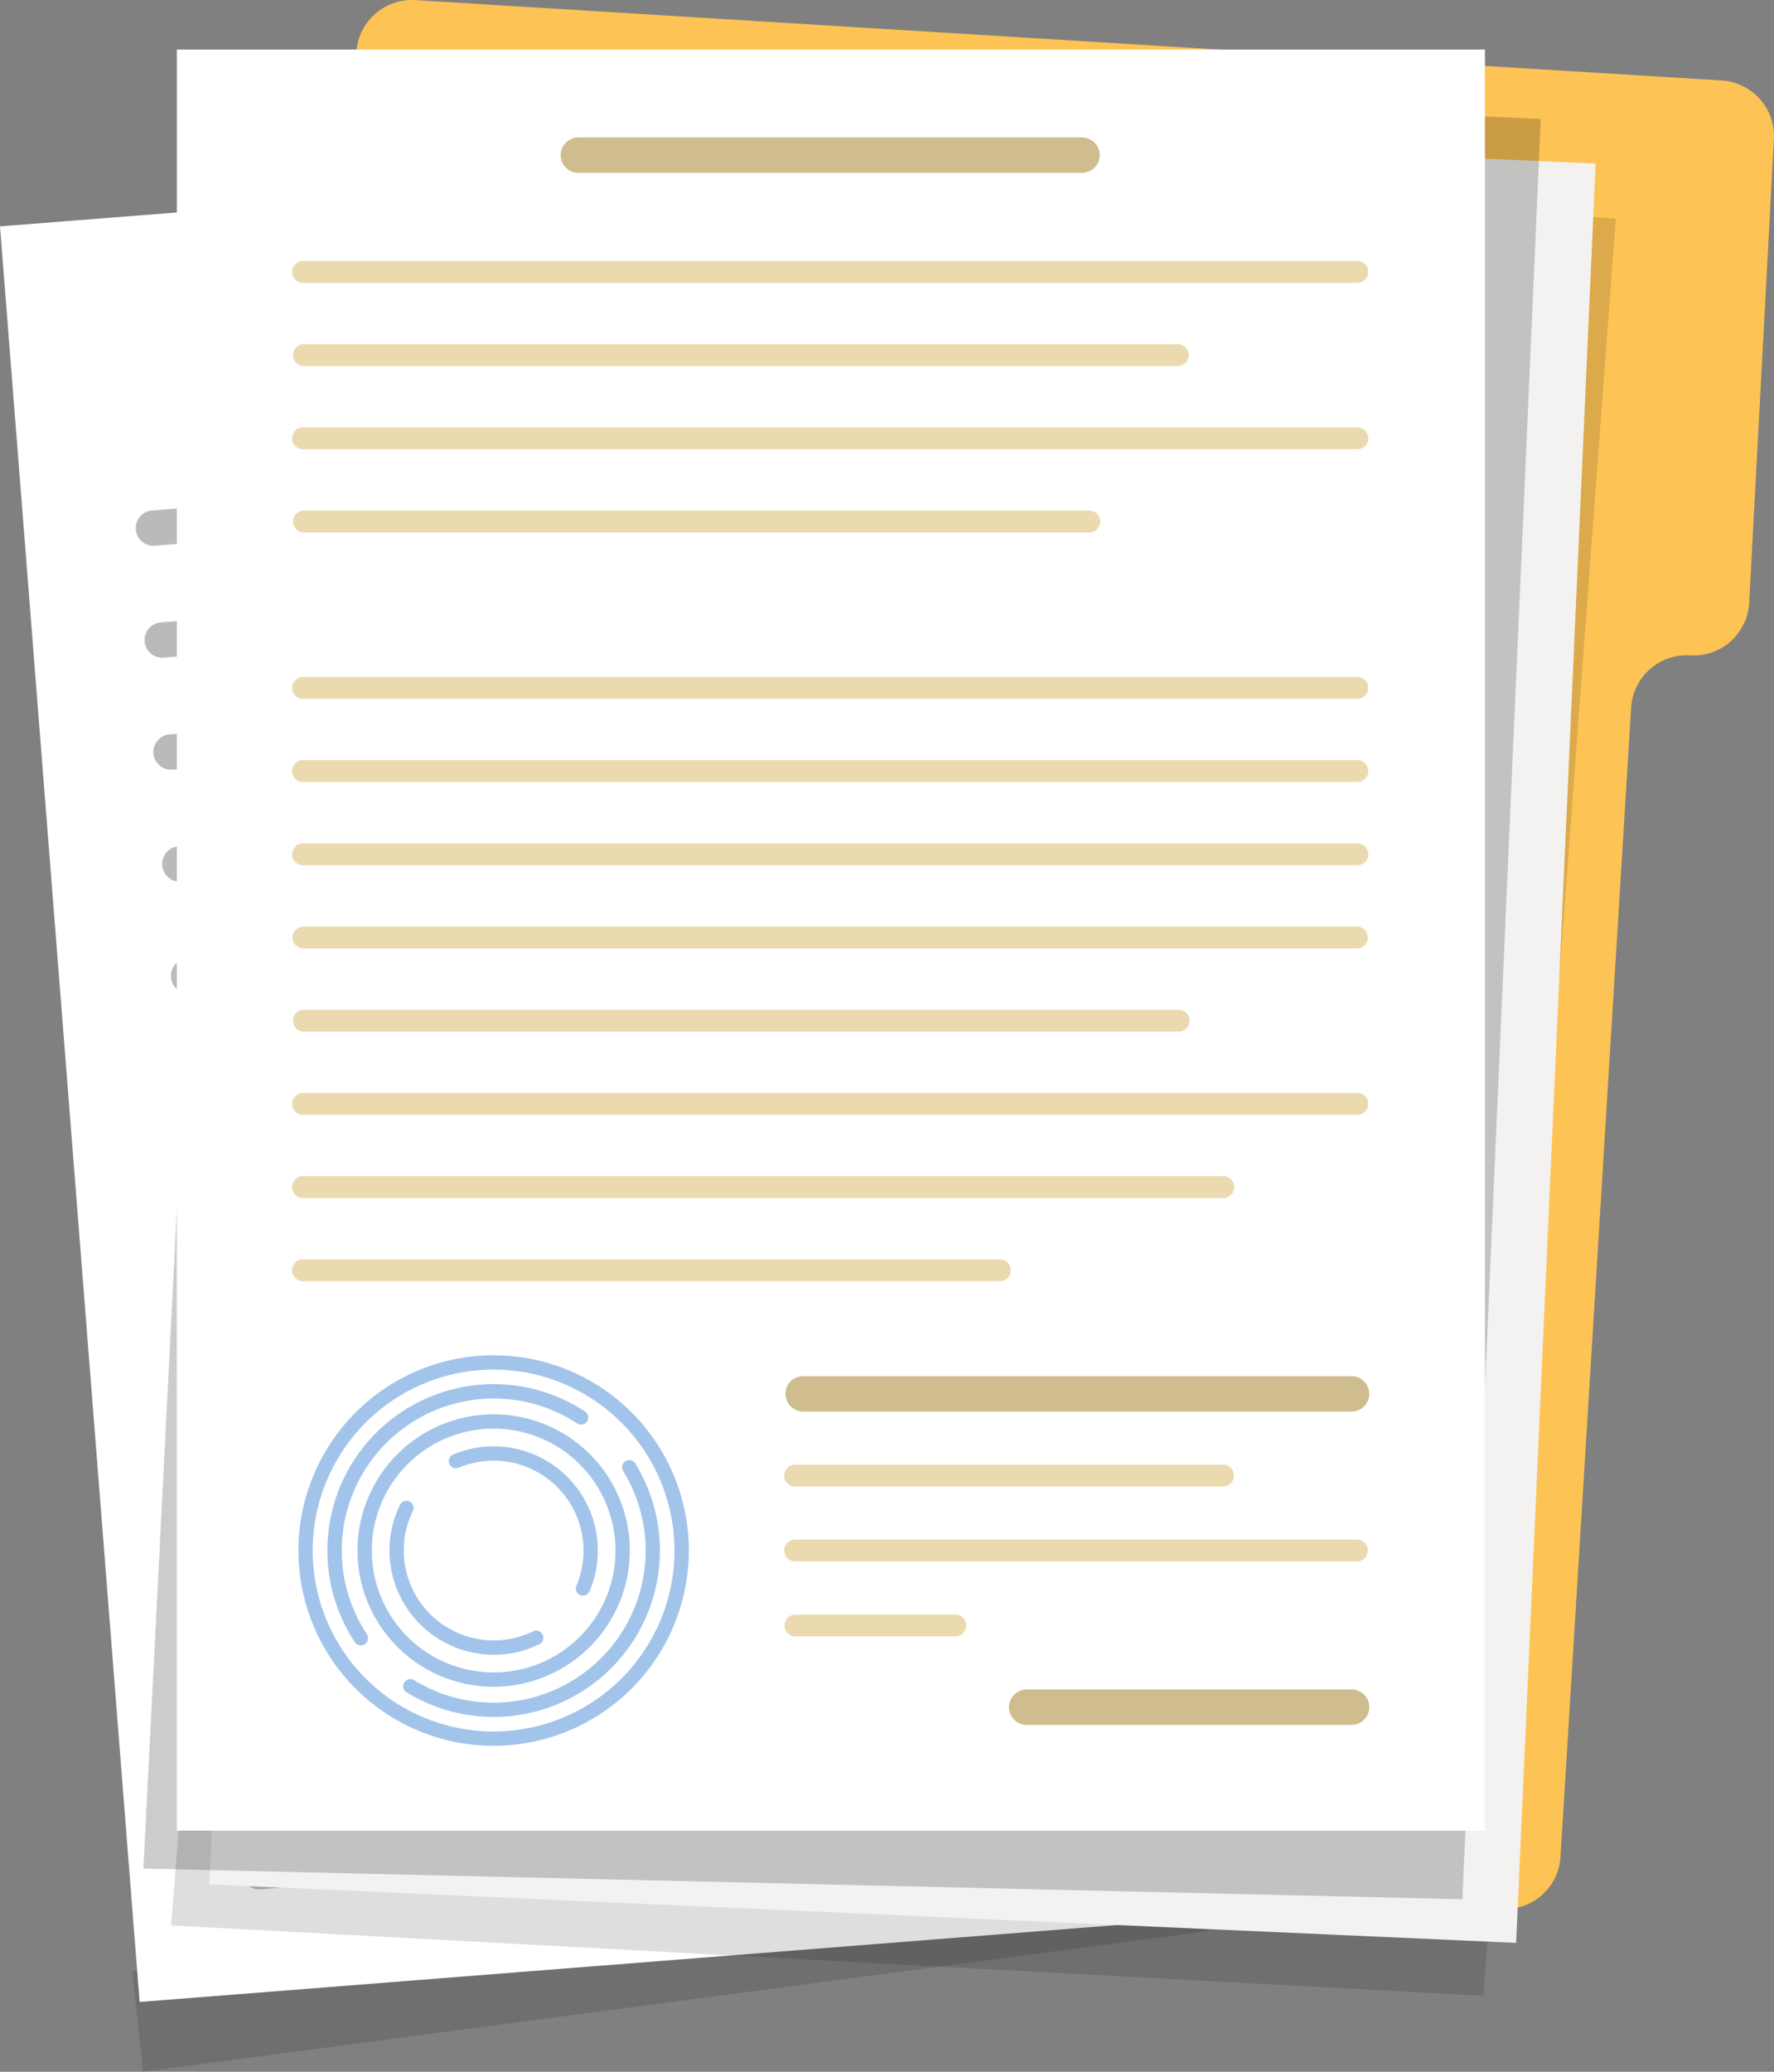 <svg id="グループ_22245" data-name="グループ 22245" xmlns="http://www.w3.org/2000/svg" xmlns:xlink="http://www.w3.org/1999/xlink" width="102.786" height="120" viewBox="0 0 102.786 120">
  <rect x="0" y="0" width="102.786" height="120" fill="#808080" stroke="none"/>
  <defs>
    <clipPath id="clip-path">
      <rect id="長方形_9122" data-name="長方形 9122" width="102.786" height="120" fill="none"/>
    </clipPath>
    <clipPath id="clip-path-3">
      <rect id="長方形_9115" data-name="長方形 9115" width="62.419" height="10.795" fill="none"/>
    </clipPath>
    <clipPath id="clip-path-4">
      <rect id="長方形_9117" data-name="長方形 9117" width="83.702" height="108.558" fill="none"/>
    </clipPath>
    <clipPath id="clip-path-5">
      <rect id="長方形_9119" data-name="長方形 9119" width="80.963" height="106.444" fill="none"/>
    </clipPath>
  </defs>
  <g id="グループ_22244" data-name="グループ 22244" clip-path="url(#clip-path)">
    <g id="グループ_22243" data-name="グループ 22243" transform="translate(0 0)">
      <g id="グループ_22242" data-name="グループ 22242" clip-path="url(#clip-path)">
        <g id="グループ_22235" data-name="グループ 22235" transform="translate(7.663 109.205)" opacity="0.13">
          <g id="グループ_22234" data-name="グループ 22234">
            <g id="グループ_22233" data-name="グループ 22233" clip-path="url(#clip-path-3)">
              <path id="パス_69656" data-name="パス 69656" d="M87.039,1245.4l.63,5.826,61.789-8.152-7.726-2.643Z" transform="translate(-87.039 -1240.434)"/>
            </g>
          </g>
        </g>
        <path id="パス_69657" data-name="パス 69657" d="M252.612,4.663,176.921.008a3.226,3.226,0,0,0-3.419,3.03l-5.887,99.869a3.226,3.226,0,0,0,3.022,3.41l69.215,4.257a3.226,3.226,0,0,0,3.418-3.022l4.094-66.568a3.226,3.226,0,0,1,3.418-3.022,3.226,3.226,0,0,0,3.42-3.048l1.432-26.859a3.226,3.226,0,0,0-3.024-3.392" transform="translate(-152.854 -0.002)" fill="#fdc355"/>
        <rect id="長方形_9116" data-name="長方形 9116" width="75.79" height="103.162" transform="translate(0 13.112) rotate(-4.498)" fill="#fff"/>
        <path id="パス_69658" data-name="パス 69658" d="M186.9,179.758l1.446.482a4.425,4.425,0,0,1-.336,1.412,2.213,2.213,0,0,1-.687.893,2.131,2.131,0,0,1-1.122.371,2.518,2.518,0,0,1-1.4-.234,2.7,2.7,0,0,1-1.017-1.133,5.436,5.436,0,0,1-.562-2.179,4.753,4.753,0,0,1,.465-2.813,2.233,2.233,0,0,1,1.855-1.116,2.1,2.1,0,0,1,1.579.432,3.482,3.482,0,0,1,.964,1.632l-1.376.55a2.076,2.076,0,0,0-.193-.471,1.1,1.1,0,0,0-.359-.369.733.733,0,0,0-.445-.1.908.908,0,0,0-.784.677,3.478,3.478,0,0,0-.107,1.442,3.6,3.6,0,0,0,.391,1.628.814.814,0,0,0,.768.388.776.776,0,0,0,.665-.415,2.709,2.709,0,0,0,.258-1.073" transform="translate(-167.067 -159.986)" fill="#5c5c5c"/>
        <path id="パス_69659" data-name="パス 69659" d="M246.9,174.339a4.7,4.7,0,0,1,.488-2.814,2.285,2.285,0,0,1,1.886-1.141,2.311,2.311,0,0,1,2.065.813,4.6,4.6,0,0,1,.912,2.662,6.013,6.013,0,0,1-.141,2.1,2.824,2.824,0,0,1-.782,1.333,2.266,2.266,0,0,1-1.4.565,2.525,2.525,0,0,1-1.478-.276,2.721,2.721,0,0,1-1.026-1.161,5.471,5.471,0,0,1-.522-2.084m1.6-.116a3.185,3.185,0,0,0,.415,1.551.905.905,0,0,0,1.589-.115,3.545,3.545,0,0,0,.15-1.705,2.917,2.917,0,0,0-.412-1.47.906.906,0,0,0-.836-.409.884.884,0,0,0-.738.54,3.2,3.2,0,0,0-.168,1.607" transform="translate(-225.14 -155.374)" fill="#5c5c5c"/>
        <path id="パス_69660" data-name="パス 69660" d="M314.658,164.682l1.492-.117,2.261,3.85-.315-4,1.506-.118.569,7.235-1.506.118-2.248-3.82.312,3.972-1.5.118Z" transform="translate(-286.956 -149.829)" fill="#5c5c5c"/>
        <path id="パス_69661" data-name="パス 69661" d="M378.742,159.712l4.856-.382.141,1.787-1.629.128.429,5.448-1.6.126-.429-5.448-1.629.128Z" transform="translate(-345.399 -145.303)" fill="#5c5c5c"/>
        <path id="パス_69662" data-name="パス 69662" d="M442.916,163.559l-.569-7.235,2.662-.209a2.842,2.842,0,0,1,1.146.089,1.342,1.342,0,0,1,.683.609,2.617,2.617,0,0,1,.332,1.153,2.682,2.682,0,0,1-.1,1.053,1.847,1.847,0,0,1-.449.748,1.637,1.637,0,0,1-.538.33,1.451,1.451,0,0,1,.437.234,2.132,2.132,0,0,1,.285.36,3.081,3.081,0,0,1,.259.432l.939,2.036-1.8.142-1.028-2.144a1.767,1.767,0,0,0-.333-.535.549.549,0,0,0-.4-.137l-.141.011.231,2.936Zm1.266-4.43.674-.053a1.785,1.785,0,0,0,.415-.132.435.435,0,0,0,.241-.247.857.857,0,0,0,.067-.427.813.813,0,0,0-.2-.525.76.76,0,0,0-.611-.141l-.7.055Z" transform="translate(-403.404 -142.356)" fill="#5c5c5c"/>
        <path id="パス_69663" data-name="パス 69663" d="M510.089,156.875l-1.813.143-.158,1.214-1.631.128,1.374-7.388,1.742-.137,2.512,7.082-1.673.132Zm-.454-1.538-.775-2.556-.36,2.645Z" transform="translate(-461.897 -137.556)" fill="#5c5c5c"/>
        <path id="パス_69664" data-name="パス 69664" d="M572.73,149.406l1.447.482a4.424,4.424,0,0,1-.336,1.412,2.214,2.214,0,0,1-.687.893,2.131,2.131,0,0,1-1.122.371,2.518,2.518,0,0,1-1.4-.234,2.7,2.7,0,0,1-1.017-1.133,5.435,5.435,0,0,1-.562-2.179,4.753,4.753,0,0,1,.465-2.813,2.233,2.233,0,0,1,1.855-1.116,2.1,2.1,0,0,1,1.579.432,3.481,3.481,0,0,1,.964,1.632l-1.376.55a2.087,2.087,0,0,0-.193-.471,1.1,1.1,0,0,0-.359-.369.733.733,0,0,0-.445-.1.908.908,0,0,0-.784.677,3.477,3.477,0,0,0-.107,1.442,3.6,3.6,0,0,0,.391,1.628.814.814,0,0,0,.768.388.776.776,0,0,0,.664-.415,2.708,2.708,0,0,0,.258-1.073" transform="translate(-518.927 -132.306)" fill="#5c5c5c"/>
        <path id="パス_69665" data-name="パス 69665" d="M627.91,140.111l4.855-.382.141,1.787-1.629.128.429,5.448-1.6.126-.429-5.448-1.629.128Z" transform="translate(-572.63 -127.427)" fill="#5c5c5c"/>
        <path id="パス_69666" data-name="パス 69666" d="M148.24,1050.188l27.288-2.147a1.024,1.024,0,0,1,.161,2.042L148.4,1052.23a1.024,1.024,0,0,1-.161-2.042" transform="translate(-134.329 -955.771)" fill="#bababa"/>
        <path id="パス_69667" data-name="パス 69667" d="M96.087,387.231l27.288-2.147a1.024,1.024,0,1,1,.161,2.042l-27.288,2.147a1.024,1.024,0,1,1-.161-2.042" transform="translate(-86.767 -351.18)" fill="#bababa"/>
        <path id="パス_69668" data-name="パス 69668" d="M154.035,1125.953l24.707-1.944a1.024,1.024,0,1,1,.161,2.042L154.2,1128a1.024,1.024,0,1,1-.161-2.042" transform="translate(-139.614 -1025.052)" fill="#bababa"/>
        <path id="パス_69669" data-name="パス 69669" d="M142.351,980.168l21.351-1.68a1.024,1.024,0,0,1,.161,2.042l-21.351,1.68a1.024,1.024,0,0,1-.161-2.042" transform="translate(-128.958 -892.341)" fill="#bababa"/>
        <path id="パス_69670" data-name="パス 69670" d="M159.83,1208.66l13.607-1.07a1.024,1.024,0,0,1,.161,2.042l-13.607,1.07a1.024,1.024,0,0,1-.161-2.042" transform="translate(-144.899 -1101.274)" fill="#bababa"/>
        <path id="パス_69671" data-name="パス 69671" d="M136.65,902.864l27.288-2.147a1.024,1.024,0,1,1,.161,2.042l-27.288,2.147a1.024,1.024,0,1,1-.161-2.042" transform="translate(-123.759 -821.417)" fill="#bababa"/>
        <path id="パス_69672" data-name="パス 69672" d="M130.855,801.854l60.847-4.787a1.024,1.024,0,1,1,.161,2.042L131.016,803.9a1.024,1.024,0,1,1-.161-2.042" transform="translate(-118.474 -726.893)" fill="#bababa"/>
        <path id="パス_69673" data-name="パス 69673" d="M125.061,732.4l55.684-4.381a1.024,1.024,0,0,1,.161,2.042l-55.684,4.38a1.024,1.024,0,0,1-.161-2.042" transform="translate(-113.191 -663.923)" fill="#bababa"/>
        <path id="パス_69674" data-name="パス 69674" d="M119.266,654.53l60.847-4.787a1.024,1.024,0,0,1,.161,2.042l-60.847,4.787a1.024,1.024,0,0,1-.161-2.042" transform="translate(-107.906 -592.539)" fill="#bababa"/>
        <path id="パス_69675" data-name="パス 69675" d="M113.471,599.8l37.614-2.959a1.024,1.024,0,1,1,.161,2.042l-37.614,2.959a1.024,1.024,0,0,1-.161-2.042" transform="translate(-102.621 -544.294)" fill="#bababa"/>
        <path id="パス_69676" data-name="パス 69676" d="M107.676,507.207l60.847-4.787a1.024,1.024,0,0,1,.161,2.042l-60.847,4.787a1.024,1.024,0,1,1-.161-2.042" transform="translate(-97.336 -458.185)" fill="#bababa"/>
        <path id="パス_69677" data-name="パス 69677" d="M101.881,433.546l60.847-4.787a1.024,1.024,0,0,1,.161,2.042l-60.847,4.787a1.024,1.024,0,1,1-.161-2.042" transform="translate(-92.051 -391.009)" fill="#bababa"/>
        <path id="パス_69678" data-name="パス 69678" d="M90.292,286.223l60.847-4.787a1.024,1.024,0,1,1,.161,2.042l-60.847,4.787a1.024,1.024,0,0,1-.161-2.042" transform="translate(-81.482 -256.657)" fill="#bababa"/>
        <path id="パス_69679" data-name="パス 69679" d="M561.848,908.985a12.732,12.732,0,1,0,13.692,11.695,12.732,12.732,0,0,0-13.692-11.695m1.886,23.979a11.321,11.321,0,1,1,10.4-12.174,11.321,11.321,0,0,1-10.4,12.174" transform="translate(-501.683 -828.924)" fill="#a2c4ea"/>
        <path id="パス_69680" data-name="パス 69680" d="M593.013,942.891a9.747,9.747,0,1,0,10.481,8.952,9.747,9.747,0,0,0-10.481-8.952m1.322,16.808a7.113,7.113,0,1,1,6.534-7.649,7.113,7.113,0,0,1-6.534,7.649" transform="translate(-532.614 -859.853)" fill="#a2c4ea"/>
        <path id="パス_69681" data-name="パス 69681" d="M661.085,1016.05a3.6,3.6,0,1,0-3.3,3.866,3.6,3.6,0,0,0,3.3-3.866" transform="translate(-596.338 -923.578)" fill="#a2c4ea"/>
        <g id="グループ_22238" data-name="グループ 22238" transform="translate(9.917 7.041)" opacity="0.13">
          <g id="グループ_22237" data-name="グループ 22237">
            <g id="グループ_22236" data-name="グループ 22236" clip-path="url(#clip-path-4)">
              <path id="パス_69682" data-name="パス 69682" d="M188.675,188.534l-76.028-4.076L120.84,79.976l75.51,5.63Z" transform="translate(-112.648 -79.977)"/>
            </g>
          </g>
        </g>
        <rect id="長方形_9118" data-name="長方形 9118" width="103.162" height="75.79" transform="translate(12.13 109.149) rotate(-87.44)" fill="#f3f2f0"/>
        <path id="パス_69683" data-name="パス 69683" d="M501.3,178.7l-29.157-1.284a1.024,1.024,0,0,1,.09-2.046l29.157,1.284a1.024,1.024,0,0,1-.09,2.046" transform="translate(-429.687 -159.932)" fill="#bababa"/>
        <path id="パス_69684" data-name="パス 69684" d="M512.047,241.9l-42.874-1.888a.633.633,0,1,1,.056-1.264l42.874,1.888a.633.633,0,1,1-.056,1.264" transform="translate(-427.316 -217.731)" fill="#e5e5e5"/>
        <path id="パス_69685" data-name="パス 69685" d="M509.638,296.586,466.765,294.7a.633.633,0,0,1-.6-.66h0a.633.633,0,0,1,.66-.6l42.874,1.888a.633.633,0,1,1-.056,1.264" transform="translate(-425.12 -267.6)" fill="#e5e5e5"/>
        <path id="パス_69686" data-name="パス 69686" d="M507.231,351.27l-42.874-1.888a.633.633,0,1,1,.056-1.264l42.874,1.888a.633.633,0,0,1-.056,1.264" transform="translate(-422.924 -317.47)" fill="#e5e5e5"/>
        <path id="パス_69687" data-name="パス 69687" d="M489.595,444.614l-29.157-1.284a1.024,1.024,0,0,1,.09-2.046l29.157,1.284a1.024,1.024,0,1,1-.09,2.046" transform="translate(-419.009 -402.433)" fill="#bababa"/>
        <path id="パス_69688" data-name="パス 69688" d="M500.338,507.814l-42.874-1.888a.633.633,0,0,1,.056-1.264l42.874,1.888a.633.633,0,0,1-.056,1.264" transform="translate(-416.638 -460.232)" fill="#e5e5e5"/>
        <path id="パス_69689" data-name="パス 69689" d="M497.93,562.5l-42.874-1.888a.633.633,0,1,1,.056-1.264l42.874,1.888a.633.633,0,0,1-.056,1.264" transform="translate(-414.443 -510.102)" fill="#e5e5e5"/>
        <path id="パス_69690" data-name="パス 69690" d="M480.729,645.975l-29.157-1.284a1.024,1.024,0,0,1,.09-2.046l29.157,1.284a1.024,1.024,0,0,1-.09,2.046" transform="translate(-410.923 -586.067)" fill="#bababa"/>
        <path id="パス_69691" data-name="パス 69691" d="M491.471,709.175,448.6,707.287a.633.633,0,0,1,.056-1.264l42.874,1.888a.633.633,0,1,1-.056,1.264" transform="translate(-408.553 -643.865)" fill="#e5e5e5"/>
        <path id="パス_69692" data-name="パス 69692" d="M489.063,763.857,446.19,761.97a.633.633,0,0,1,.056-1.264l42.874,1.888a.633.633,0,1,1-.056,1.264" transform="translate(-406.357 -693.734)" fill="#e5e5e5"/>
        <path id="パス_69693" data-name="パス 69693" d="M463.463,1038.09l-29.157-1.284a1.024,1.024,0,0,1,.09-2.046l29.157,1.284a1.024,1.024,0,0,1-.09,2.046" transform="translate(-395.177 -943.661)" fill="#bababa"/>
        <path id="パス_69694" data-name="パス 69694" d="M474.205,1101.288l-42.874-1.888a.633.633,0,0,1,.056-1.264l42.874,1.888a.633.633,0,1,1-.056,1.264" transform="translate(-392.807 -1001.459)" fill="#e5e5e5"/>
        <path id="パス_69695" data-name="パス 69695" d="M471.8,1155.972l-42.874-1.888a.633.633,0,0,1,.056-1.264l42.874,1.888a.633.633,0,1,1-.056,1.264" transform="translate(-390.611 -1051.327)" fill="#e5e5e5"/>
        <path id="パス_69696" data-name="パス 69696" d="M472.121,841.459l-29.157-1.284a1.024,1.024,0,0,1,.09-2.046l29.157,1.284a1.024,1.024,0,0,1-.09,2.046" transform="translate(-403.073 -764.341)" fill="#bababa"/>
        <path id="パス_69697" data-name="パス 69697" d="M482.863,904.659l-42.874-1.888a.633.633,0,1,1,.056-1.264l42.874,1.888a.633.633,0,0,1-.056,1.264" transform="translate(-400.702 -822.139)" fill="#e5e5e5"/>
        <path id="パス_69698" data-name="パス 69698" d="M243.976,443.72l-9.834-.433a1.409,1.409,0,0,1-1.344-1.468l.433-9.834a1.409,1.409,0,0,1,1.468-1.344l9.834.433a1.409,1.409,0,0,1,1.344,1.468l-.433,9.834a1.409,1.409,0,0,1-1.468,1.344m-9.312-12.3a.631.631,0,0,0-.658.6l-.433,9.834a.631.631,0,0,0,.6.657l9.834.433a.631.631,0,0,0,.658-.6l.433-9.834a.631.631,0,0,0-.6-.658Z" transform="translate(-212.301 -392.727)" fill="#bababa"/>
        <path id="パス_69699" data-name="パス 69699" d="M253.646,463.562l1.565,2.335,4.292-5.2,2.075,2.4-6.4,5.449-3.39-3.613Z" transform="translate(-229.623 -420.139)" fill="#43db90"/>
        <path id="パス_69700" data-name="パス 69700" d="M256,170.629l-9.834-.433a1.409,1.409,0,0,1-1.344-1.468l.433-9.834a1.409,1.409,0,0,1,1.468-1.344l9.834.433a1.409,1.409,0,0,1,1.344,1.468l-.433,9.834A1.409,1.409,0,0,1,256,170.629m-9.312-12.3a.631.631,0,0,0-.658.6l-.433,9.834a.631.631,0,0,0,.6.657l9.834.433a.631.631,0,0,0,.658-.6l.433-9.834a.631.631,0,0,0-.6-.657Z" transform="translate(-223.268 -143.678)" fill="#bababa"/>
        <path id="パス_69701" data-name="パス 69701" d="M265.671,190.471l1.565,2.335,4.292-5.2,2.075,2.4-6.4,5.449-3.39-3.613Z" transform="translate(-240.589 -171.09)" fill="#43db90"/>
        <path id="パス_69702" data-name="パス 69702" d="M235.426,637.9l-9.834-.433A1.409,1.409,0,0,1,224.248,636l.433-9.834a1.409,1.409,0,0,1,1.468-1.344l9.834.433a1.409,1.409,0,0,1,1.344,1.468l-.433,9.834a1.409,1.409,0,0,1-1.468,1.344m-9.312-12.3a.631.631,0,0,0-.658.6l-.433,9.834a.631.631,0,0,0,.6.657l9.834.433a.631.631,0,0,0,.658-.6l.433-9.834a.631.631,0,0,0-.6-.657Z" transform="translate(-204.504 -569.813)" fill="#bababa"/>
        <path id="パス_69703" data-name="パス 69703" d="M245.1,657.743l1.565,2.336,4.292-5.2,2.075,2.4-6.4,5.449-3.39-3.613Z" transform="translate(-221.825 -597.225)" fill="#43db90"/>
        <path id="パス_69704" data-name="パス 69704" d="M226.818,833.385l-9.834-.433a1.409,1.409,0,0,1-1.344-1.468l.433-9.834a1.409,1.409,0,0,1,1.468-1.344l9.834.433a1.409,1.409,0,0,1,1.344,1.468l-.433,9.834a1.409,1.409,0,0,1-1.468,1.344m-9.312-12.3a.631.631,0,0,0-.657.6l-.433,9.834a.631.631,0,0,0,.6.658l9.834.433a.631.631,0,0,0,.658-.6l.433-9.834a.631.631,0,0,0-.6-.658Z" transform="translate(-196.654 -748.087)" fill="#bababa"/>
        <path id="パス_69705" data-name="パス 69705" d="M236.488,853.227l1.565,2.336,4.292-5.2,2.075,2.4-6.4,5.449-3.39-3.613Z" transform="translate(-213.975 -775.499)" fill="#43db90"/>
        <path id="パス_69706" data-name="パス 69706" d="M218.16,1030.015l-9.834-.433a1.409,1.409,0,0,1-1.344-1.468l.433-9.834a1.409,1.409,0,0,1,1.468-1.344l9.834.433a1.409,1.409,0,0,1,1.344,1.468l-.433,9.834a1.409,1.409,0,0,1-1.468,1.344m-9.312-12.3a.631.631,0,0,0-.658.6l-.433,9.834a.631.631,0,0,0,.6.658l9.834.433a.631.631,0,0,0,.658-.6l.433-9.834a.631.631,0,0,0-.6-.657Z" transform="translate(-188.758 -927.406)" fill="#bababa"/>
        <path id="パス_69707" data-name="パス 69707" d="M227.83,1049.857l1.565,2.335,4.292-5.2,2.075,2.4-6.4,5.449-3.39-3.613Z" transform="translate(-206.079 -954.818)" fill="#43db90"/>
        <g id="グループ_22241" data-name="グループ 22241" transform="translate(8.309 3.561)" opacity="0.2">
          <g id="グループ_22240" data-name="グループ 22240">
            <g id="グループ_22239" data-name="グループ 22239" clip-path="url(#clip-path-5)">
              <path id="パス_69708" data-name="パス 69708" d="M170.8,146.893l-76.423-1.777L99.695,40.448l75.646,3.331Z" transform="translate(-94.378 -40.448)"/>
            </g>
          </g>
        </g>
        <rect id="長方形_9120" data-name="長方形 9120" width="75.79" height="103.162" transform="translate(10.248 2.872)" fill="#fff"/>
        <path id="パス_69709" data-name="パス 69709" d="M399.212,92.489H370.027a1.024,1.024,0,0,1,0-2.048h29.185a1.024,1.024,0,0,1,0,2.048" transform="translate(-336.517 -82.479)" fill="#cfbd8f"/>
        <path id="パス_69710" data-name="パス 69710" d="M549.776,907.473H518a1.024,1.024,0,1,1,0-2.048h31.775a1.024,1.024,0,1,1,0,2.048" transform="translate(-471.463 -825.714)" fill="#cfbd8f"/>
        <path id="パス_69711" data-name="パス 69711" d="M683.892,1113.606H665.064a1.024,1.024,0,0,1,0-2.048h18.828a1.024,1.024,0,1,1,0,2.048" transform="translate(-605.579 -1013.699)" fill="#cfbd8f"/>
        <path id="パス_69712" data-name="パス 69712" d="M254.2,172.983H193.161a.633.633,0,1,1,0-1.265H254.2a.633.633,0,1,1,0,1.265" transform="translate(-175.578 -156.601)" fill="#ebd9b0"/>
        <path id="パス_69713" data-name="パス 69713" d="M243.844,227.72H193.161a.633.633,0,0,1,0-1.265h50.683a.633.633,0,0,1,0,1.265" transform="translate(-175.578 -206.519)" fill="#ebd9b0"/>
        <path id="パス_69714" data-name="パス 69714" d="M254.2,282.457H193.161a.633.633,0,1,1,0-1.265H254.2a.633.633,0,1,1,0,1.265" transform="translate(-175.578 -256.437)" fill="#ebd9b0"/>
        <path id="パス_69715" data-name="パス 69715" d="M238.665,337.193h-45.5a.633.633,0,0,1,0-1.265h45.5a.633.633,0,1,1,0,1.265" transform="translate(-175.578 -306.354)" fill="#ebd9b0"/>
        <path id="パス_69716" data-name="パス 69716" d="M254.2,446.666H193.161a.633.633,0,1,1,0-1.265H254.2a.633.633,0,1,1,0,1.265" transform="translate(-175.578 -406.189)" fill="#ebd9b0"/>
        <path id="パス_69717" data-name="パス 69717" d="M254.2,501.4H193.161a.633.633,0,1,1,0-1.265H254.2a.633.633,0,1,1,0,1.265" transform="translate(-175.578 -456.108)" fill="#ebd9b0"/>
        <path id="パス_69718" data-name="パス 69718" d="M254.2,556.14H193.161a.633.633,0,1,1,0-1.265H254.2a.633.633,0,1,1,0,1.265" transform="translate(-175.578 -506.025)" fill="#ebd9b0"/>
        <path id="パス_69719" data-name="パス 69719" d="M254.2,610.877H193.161a.633.633,0,0,1,0-1.266H254.2a.633.633,0,0,1,0,1.266" transform="translate(-175.578 -555.942)" fill="#ebd9b0"/>
        <path id="パス_69720" data-name="パス 69720" d="M541.487,964.893H516.7a.633.633,0,0,1,0-1.266h24.789a.633.633,0,0,1,0,1.266" transform="translate(-470.632 -878.792)" fill="#ebd9b0"/>
        <path id="パス_69721" data-name="パス 69721" d="M549.255,1014.2H516.7a.633.633,0,0,1,0-1.266h32.558a.633.633,0,0,1,0,1.266" transform="translate(-470.632 -923.761)" fill="#ebd9b0"/>
        <path id="パス_69722" data-name="パス 69722" d="M525.951,1063.512H516.7a.633.633,0,0,1,0-1.265h9.253a.633.633,0,1,1,0,1.265" transform="translate(-470.632 -968.729)" fill="#ebd9b0"/>
        <path id="パス_69723" data-name="パス 69723" d="M243.844,665.614H193.161a.633.633,0,0,1,0-1.265h50.683a.633.633,0,1,1,0,1.265" transform="translate(-175.578 -605.861)" fill="#ebd9b0"/>
        <path id="パス_69724" data-name="パス 69724" d="M254.2,720.35H193.161a.633.633,0,1,1,0-1.265H254.2a.633.633,0,1,1,0,1.265" transform="translate(-175.578 -655.779)" fill="#ebd9b0"/>
        <path id="パス_69725" data-name="パス 69725" d="M246.434,775.087H193.161a.633.633,0,1,1,0-1.265h53.273a.633.633,0,1,1,0,1.265" transform="translate(-175.578 -705.697)" fill="#ebd9b0"/>
        <path id="パス_69726" data-name="パス 69726" d="M233.486,829.824H193.16a.633.633,0,1,1,0-1.265h40.326a.633.633,0,1,1,0,1.265" transform="translate(-175.577 -755.615)" fill="#ebd9b0"/>
        <path id="パス_69727" data-name="パス 69727" d="M207.723,914.276a11.31,11.31,0,1,1,11.31-11.31,11.323,11.323,0,0,1-11.31,11.31m0-21.791A10.481,10.481,0,1,0,218.2,902.965a10.493,10.493,0,0,0-10.481-10.481" transform="translate(-179.121 -813.156)" fill="#a2c4ea"/>
        <path id="パス_69728" data-name="パス 69728" d="M243.153,946.284a7.89,7.89,0,1,1,7.89-7.89,7.9,7.9,0,0,1-7.89,7.89m0-14.951a7.061,7.061,0,1,0,7.061,7.061,7.069,7.069,0,0,0-7.061-7.061" transform="translate(-214.551 -848.585)" fill="#a2c4ea"/>
        <path id="パス_69729" data-name="パス 69729" d="M217.371,925.8a.414.414,0,0,1-.346-.186,9.637,9.637,0,0,1,13.351-13.351.415.415,0,0,1-.457.692,8.807,8.807,0,0,0-12.2,12.2.415.415,0,0,1-.345.643" transform="translate(-196.465 -830.498)" fill="#a2c4ea"/>
        <path id="パス_69730" data-name="パス 69730" d="M270.237,975.114a9.613,9.613,0,0,1-5.08-1.447.415.415,0,0,1,.438-.7,8.808,8.808,0,0,0,12.127-12.127.415.415,0,0,1,.7-.438,9.637,9.637,0,0,1-8.189,14.716" transform="translate(-241.635 -875.669)" fill="#a2c4ea"/>
        <path id="パス_69731" data-name="パス 69731" d="M262.361,996.532a6.043,6.043,0,0,1-6.036-6.036,5.979,5.979,0,0,1,.6-2.626.415.415,0,1,1,.746.361,5.157,5.157,0,0,0-.517,2.265,5.213,5.213,0,0,0,5.207,5.207,5.159,5.159,0,0,0,2.265-.517.415.415,0,1,1,.361.746,5.98,5.98,0,0,1-2.626.6" transform="translate(-233.759 -900.687)" fill="#a2c4ea"/>
        <path id="パス_69732" data-name="パス 69732" d="M302.99,960.216a.415.415,0,0,1-.381-.577,5.209,5.209,0,0,0-6.829-6.829.415.415,0,0,1-.325-.763,6.038,6.038,0,0,1,7.917,7.917.415.415,0,0,1-.382.252" transform="translate(-269.213 -867.793)" fill="#a2c4ea"/>
      </g>
    </g>
  </g>
</svg>

